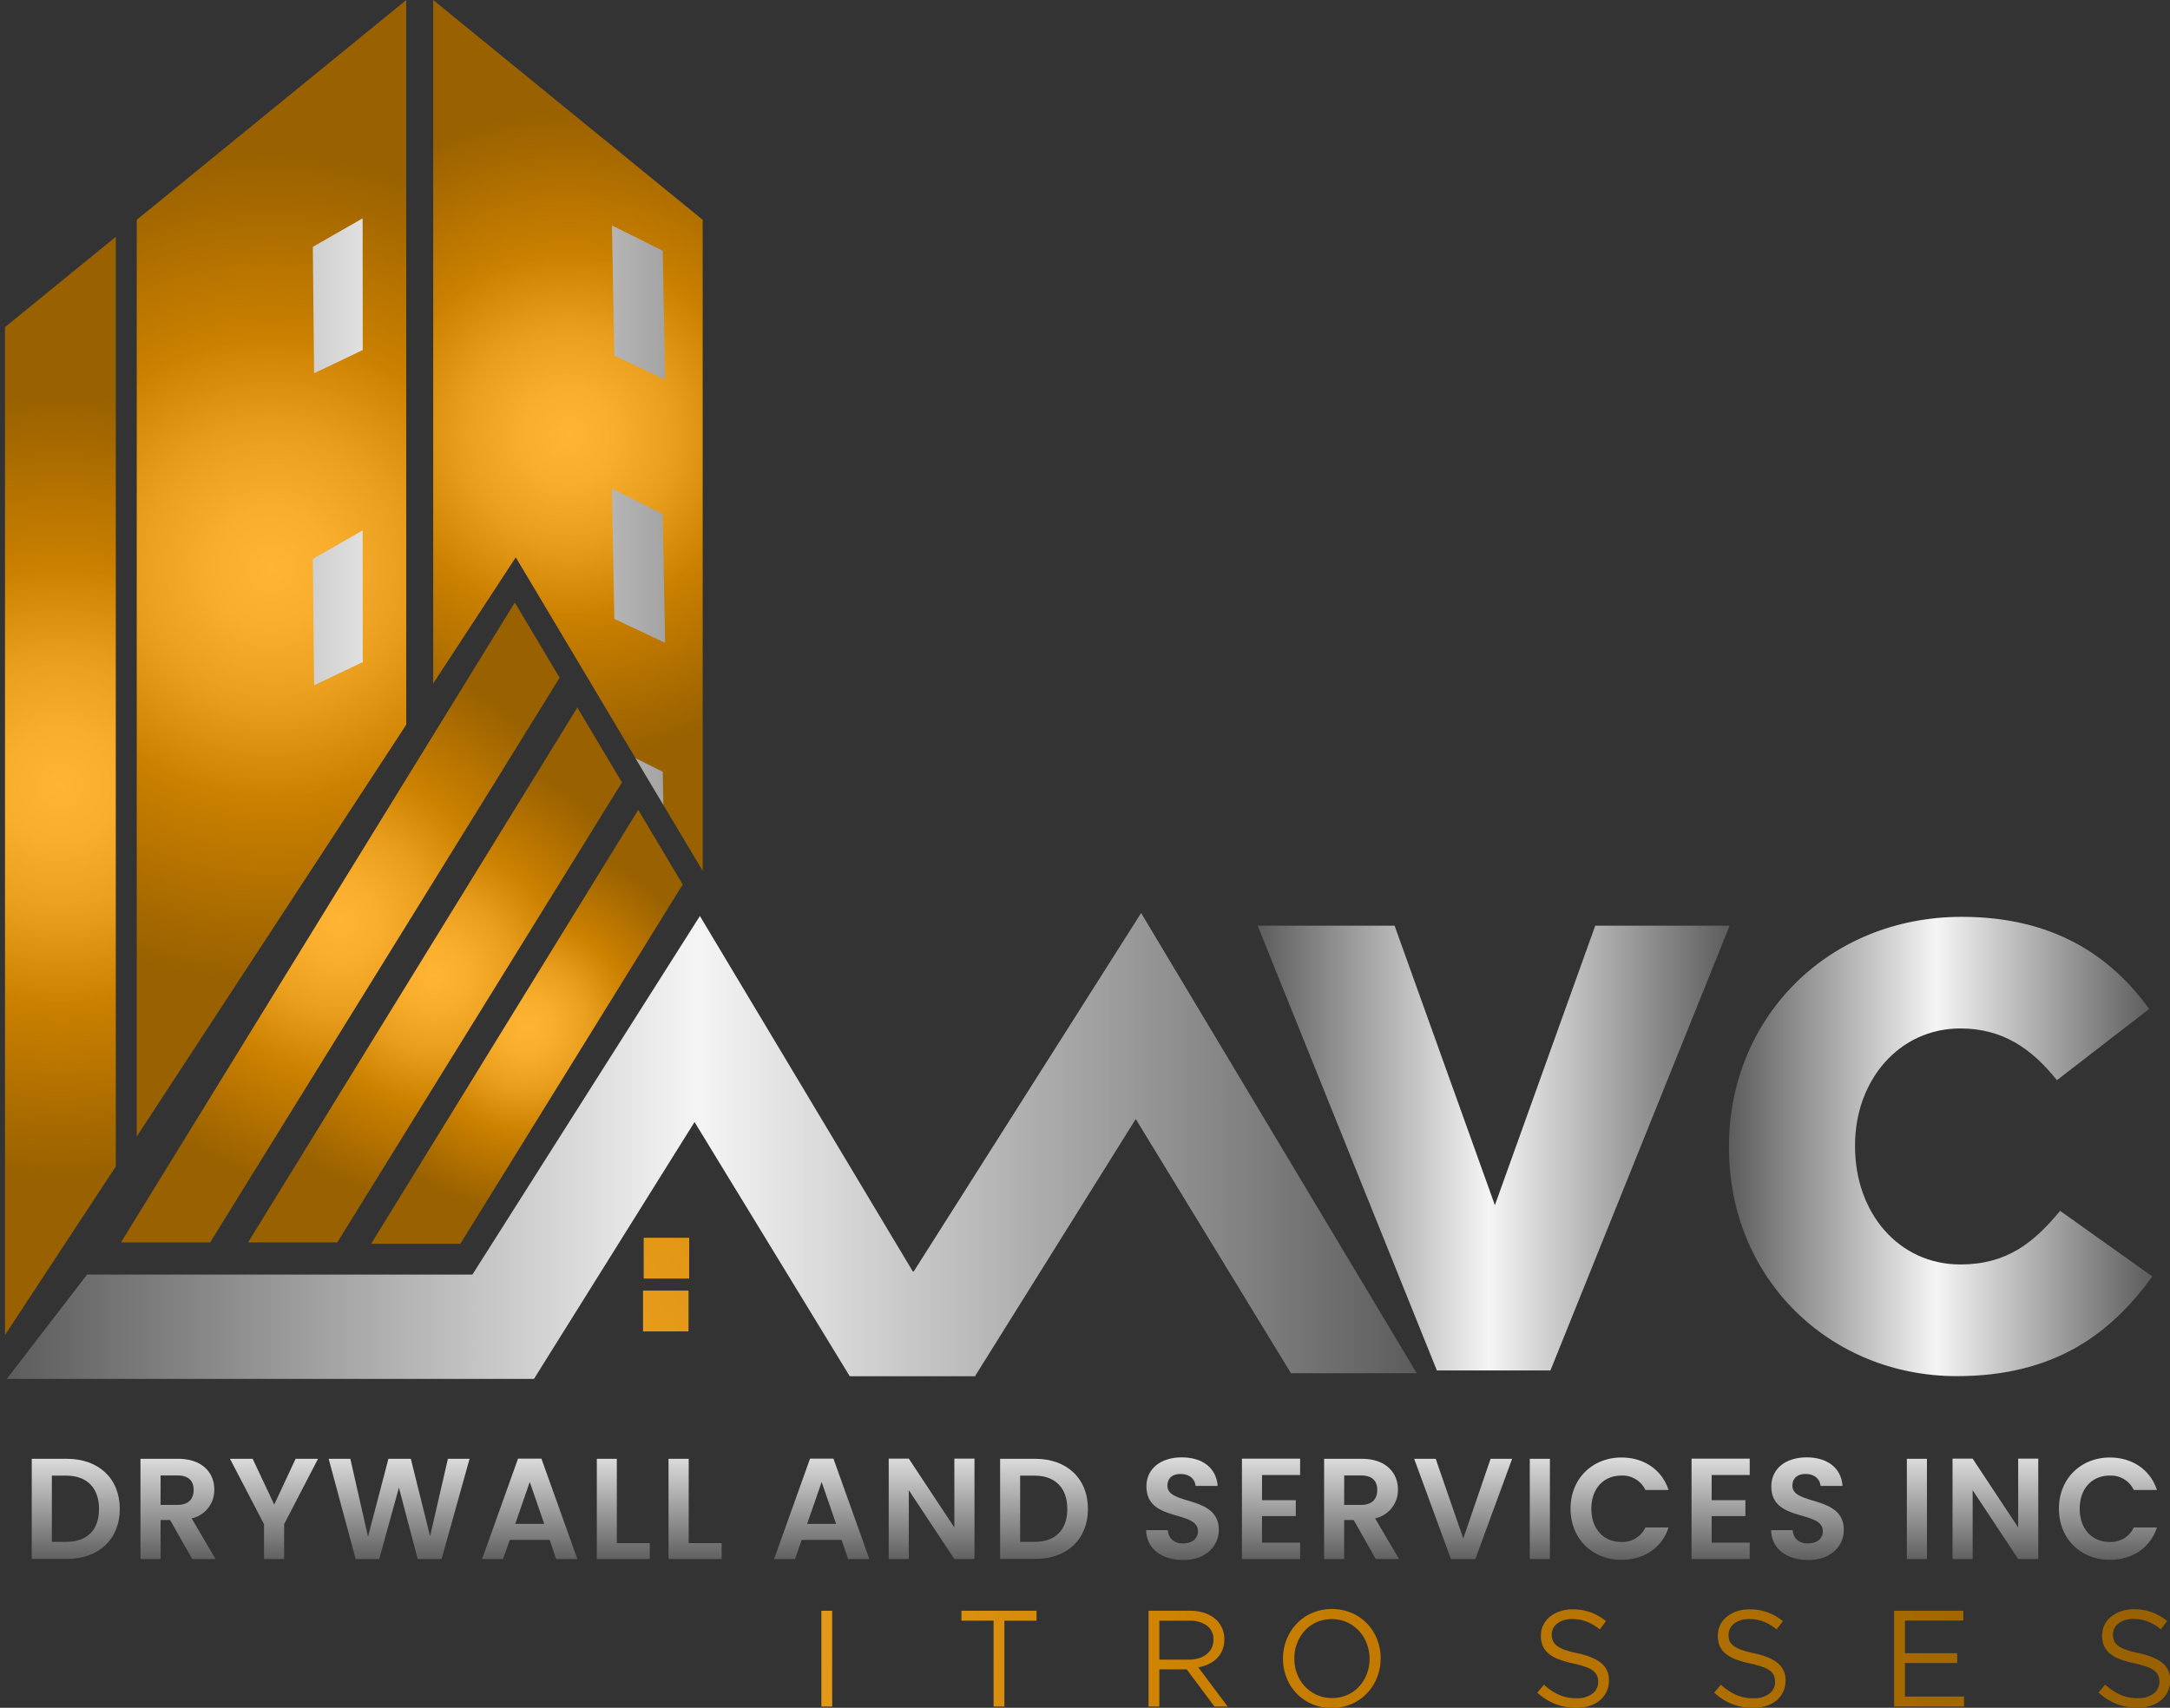 <svg xmlns="http://www.w3.org/2000/svg" xmlns:xlink="http://www.w3.org/1999/xlink" viewBox="0 0 724.7 570.41"><rect x="0" y="0" width="724.7" height="570.41" fill="#333333" stroke="none"/><defs><style>.a{fill:url(#a);}.b{fill:url(#b);}.c{fill:url(#c);}.d{fill:url(#d);}.e{fill:url(#e);}.f{fill:url(#f);}.g{fill:url(#g);}.h{fill:url(#h);}.i{fill:url(#i);}.j{fill:url(#j);}.k{fill:url(#k);}.l{fill:url(#l);}.m{fill:url(#m);}.n{fill:url(#n);}.o{fill:url(#o);}.p{fill:url(#s);}.q{fill:url(#ai);}.r{fill:url(#aj);}.s{fill:url(#ak);}.t{fill:url(#al);}.u{fill:url(#am);}.v{fill:url(#an);}.w{fill:url(#ao);}.x{fill:url(#ap);}.y{fill:url(#aq);}.z{fill:url(#ar);}.aa{fill:url(#as);}.ab{fill:url(#at);}.ac{fill:url(#au);}.ad{fill:url(#av);}.ae{fill:url(#aw);}.af{fill:url(#ax);}.ag{fill:url(#ay);}.ah{fill:url(#az);}.ai{fill:url(#ba);}.aj{fill:url(#bb);}.ak{fill:url(#bc);}</style><radialGradient id="a" cx="189.67" cy="145.43" r="107.65" gradientUnits="userSpaceOnUse"><stop offset="0" stop-color="#ffb433"></stop><stop offset="0.14" stop-color="#f9ae2d"></stop><stop offset="0.33" stop-color="#e99e1d"></stop><stop offset="0.55" stop-color="#cd8201"></stop><stop offset="0.55" stop-color="#cc8100"></stop><stop offset="1" stop-color="#996100"></stop></radialGradient><radialGradient id="b" cx="90.67" cy="189.8" r="137.93" xlink:href="#a"></radialGradient><radialGradient id="c" cx="20.17" cy="262.49" r="130.35" xlink:href="#a"></radialGradient><linearGradient id="d" x1="-6.33" y1="98.8" x2="293.75" y2="98.8" gradientUnits="userSpaceOnUse"><stop offset="0" stop-color="#5c5c5c"></stop><stop offset="0.49" stop-color="#f5f5f5"></stop><stop offset="1" stop-color="#5c5c5c"></stop></linearGradient><linearGradient id="e" x1="-6.33" y1="203.02" x2="293.75" y2="203.02" xlink:href="#d"></linearGradient><linearGradient id="f" x1="-6.33" y1="101.05" x2="293.75" y2="101.05" xlink:href="#d"></linearGradient><linearGradient id="g" x1="-6.33" y1="188.97" x2="293.75" y2="188.97" xlink:href="#d"></linearGradient><linearGradient id="h" x1="-6.33" y1="261.04" x2="293.75" y2="261.04" xlink:href="#d"></linearGradient><linearGradient id="i" x1="2.27" y1="382.75" x2="473.14" y2="382.75" xlink:href="#d"></linearGradient><radialGradient id="j" cx="113.64" cy="308.11" r="91.61" gradientUnits="userSpaceOnUse"><stop offset="0" stop-color="#ffb433"></stop><stop offset="0.14" stop-color="#f9ae2d"></stop><stop offset="0.33" stop-color="#e99e1d"></stop><stop offset="0.55" stop-color="#cd8201"></stop><stop offset="0.56" stop-color="#cc8100"></stop><stop offset="0.98" stop-color="#996100"></stop></radialGradient><radialGradient id="k" cx="145.28" cy="325.65" r="77.07" xlink:href="#j"></radialGradient><radialGradient id="l" cx="175.98" cy="342.96" r="63.08" xlink:href="#j"></radialGradient><linearGradient id="m" x1="420.01" y1="383.46" x2="577.63" y2="383.46" xlink:href="#d"></linearGradient><linearGradient id="n" x1="577.41" y1="382.94" x2="718.8" y2="382.94" xlink:href="#d"></linearGradient><radialGradient id="o" cx="9.09" cy="582.83" r="705.37" xlink:href="#a"></radialGradient><radialGradient id="s" cx="9.09" cy="569.82" r="705.37" xlink:href="#a"></radialGradient><linearGradient id="ai" x1="25.28" y1="439.76" x2="25.28" y2="521.98" xlink:href="#d"></linearGradient><linearGradient id="aj" x1="59.44" y1="439.76" x2="59.44" y2="521.98" xlink:href="#d"></linearGradient><linearGradient id="ak" x1="91.5" y1="439.76" x2="91.5" y2="521.98" xlink:href="#d"></linearGradient><linearGradient id="al" x1="133.26" y1="439.76" x2="133.26" y2="521.98" xlink:href="#d"></linearGradient><linearGradient id="am" x1="176.94" y1="439.76" x2="176.94" y2="521.98" xlink:href="#d"></linearGradient><linearGradient id="an" x1="208.19" y1="439.76" x2="208.19" y2="521.98" xlink:href="#d"></linearGradient><linearGradient id="ao" x1="232.13" y1="439.76" x2="232.13" y2="521.98" xlink:href="#d"></linearGradient><linearGradient id="ap" x1="274.42" y1="439.76" x2="274.42" y2="521.98" xlink:href="#d"></linearGradient><linearGradient id="aq" x1="311.12" y1="439.76" x2="311.12" y2="521.98" xlink:href="#d"></linearGradient><linearGradient id="ar" x1="348.65" y1="439.76" x2="348.65" y2="521.98" xlink:href="#d"></linearGradient><linearGradient id="as" x1="394.9" y1="439.76" x2="394.9" y2="521.98" xlink:href="#d"></linearGradient><linearGradient id="at" x1="424.47" y1="439.76" x2="424.47" y2="521.98" xlink:href="#d"></linearGradient><linearGradient id="au" x1="454.72" y1="439.76" x2="454.72" y2="521.98" xlink:href="#d"></linearGradient><linearGradient id="av" x1="488.59" y1="439.76" x2="488.59" y2="521.98" xlink:href="#d"></linearGradient><linearGradient id="aw" x1="514.25" y1="439.76" x2="514.25" y2="521.98" xlink:href="#d"></linearGradient><linearGradient id="ax" x1="540.88" y1="439.76" x2="540.88" y2="521.98" xlink:href="#d"></linearGradient><linearGradient id="ay" x1="574.62" y1="439.76" x2="574.62" y2="521.98" xlink:href="#d"></linearGradient><linearGradient id="az" x1="603.62" y1="439.76" x2="603.62" y2="521.98" xlink:href="#d"></linearGradient><linearGradient id="ba" x1="640.18" y1="439.76" x2="640.18" y2="521.98" xlink:href="#d"></linearGradient><linearGradient id="bb" x1="666.39" y1="439.76" x2="666.39" y2="521.98" xlink:href="#d"></linearGradient><linearGradient id="bc" x1="703.98" y1="439.76" x2="703.98" y2="521.98" xlink:href="#d"></linearGradient></defs><polygon class="a" points="234.67 73.41 234.67 290.87 221.54 268.88 221.54 268.85 212.23 253.23 172.25 186.15 144.67 228.3 144.67 0 234.67 73.41"></polygon><polygon class="b" points="135.67 0 135.67 242.06 45.67 379.61 45.67 73.41 135.67 0"></polygon><polygon class="c" points="38.67 79.09 38.67 389.62 1.67 445.9 1.67 109.26 38.67 79.09"></polygon><polygon class="d" points="121.1 72.93 104.47 82.46 104.9 124.66 121.14 116.92 121.1 72.93"></polygon><polygon class="e" points="121.1 177.16 104.47 186.68 104.9 228.88 121.14 221.15 121.1 177.16"></polygon><polygon class="f" points="204.36 75.3 221.33 83.76 222.13 126.81 205.17 118.8 204.36 75.3"></polygon><polygon class="g" points="204.36 163.21 221.33 171.68 222.13 214.72 205.17 206.71 204.36 163.21"></polygon><polygon class="h" points="221.54 268.85 212.23 253.23 221.34 257.77 221.54 268.85"></polygon><polygon class="i" points="381.09 304.95 305.13 424.7 304.86 424.7 233.74 305.95 157.77 425.71 29.08 425.71 2.27 460.56 178.33 460.56 178.95 459.56 200.74 424.7 231.95 374.76 262.44 424.7 283.71 459.56 283.78 459.67 325.79 459.67 325.7 459.52 379.3 373.76 431.14 458.67 473.14 458.67 381.09 304.95"></polygon><polygon class="j" points="186.89 226.37 171.93 201.24 40.39 414.98 70.19 414.98 186.89 226.37"></polygon><polygon class="k" points="112.64 414.98 207.71 261.33 192.81 236.31 82.84 414.98 112.64 414.98"></polygon><polygon class="l" points="153.75 415.43 228 295.42 213.15 270.49 123.95 415.43 153.75 415.43"></polygon><polygon class="m" points="532.75 309.19 499.24 402.53 465.74 309.19 420.01 309.19 479.86 457.74 517.79 457.74 577.63 309.19 532.75 309.19"></polygon><path class="n" d="M718.8,426.34,688,404.43c-8.85,10.75-17.91,17.91-33.3,17.91-20.65,0-35.19-17.28-35.19-39.4v-.43c0-21.49,14.54-39,35.19-39,14.12,0,23.82,6.74,32.24,17.28L717.75,337c-13.07-18.12-32.45-30.77-62.58-30.77-44.68,0-77.76,33.72-77.76,76.71v.42c0,44,33.93,76.28,76.07,76.28C686.14,459.64,704.89,445.52,718.8,426.34Z"></path><rect class="o" x="214.97" y="413.42" width="15.19" height="13.63"></rect><rect class="o" x="232.84" y="413.42" width="15.19" height="13.63"></rect><rect class="o" x="214.75" y="431.07" width="15.19" height="13.63"></rect><rect class="o" x="232.62" y="431.07" width="15.19" height="13.63"></rect><path class="p" d="M277.92,538v32h-3.61V538Z"></path><path class="p" d="M310.81,538h3.51v32h-2.87L290.8,543.73V570h-3.52V538h3.38l20.15,25.62Z"></path><path class="p" d="M335.43,570h-3.61V541.31H321.08V538h25.08v3.33H335.43Z"></path><path class="p" d="M376.08,541.27h-19.5v10.91H374v3.29H356.58v11.19h19.73V570H353V538h23.11Z"></path><path class="p" d="M405.59,570l-9.27-12.42h-9.14V570h-3.61V538h13.75a15.77,15.77,0,0,1,4.78.68,11.05,11.05,0,0,1,3.63,1.94,8.8,8.8,0,0,1,2.33,3,9.1,9.1,0,0,1,.82,3.91,9.42,9.42,0,0,1-.64,3.59,8.37,8.37,0,0,1-1.8,2.74,10.12,10.12,0,0,1-2.77,1.94,12.92,12.92,0,0,1-3.47,1.1L410,570Zm-2.47-27a9.7,9.7,0,0,0-6.05-1.67h-9.89v13H397a11.09,11.09,0,0,0,3.29-.46,7.81,7.81,0,0,0,2.61-1.31,5.86,5.86,0,0,0,1.72-2.08,6.23,6.23,0,0,0,.62-2.8A5.64,5.64,0,0,0,403.12,543Z"></path><path class="p" d="M420.53,538v32h-3.61V538Z"></path><path class="p" d="M459.9,560.25a16.5,16.5,0,0,1-3.33,5.27,15.93,15.93,0,0,1-5.16,3.63,17.28,17.28,0,0,1-13.32,0,15.85,15.85,0,0,1-5.14-3.59,16.08,16.08,0,0,1-3.31-5.25,17.27,17.27,0,0,1-1.17-6.33,17.08,17.08,0,0,1,1.19-6.33,16.53,16.53,0,0,1,3.34-5.27,15.64,15.64,0,0,1,5.16-3.63,17.26,17.26,0,0,1,13.31,0,15.75,15.75,0,0,1,8.45,8.84,17.27,17.27,0,0,1,1.17,6.33A17.08,17.08,0,0,1,459.9,560.25Zm-3.49-11.4a12.57,12.57,0,0,0-2.63-4.2,12.71,12.71,0,0,0-4-2.84,12,12,0,0,0-5-1,12.36,12.36,0,0,0-5.05,1,11.84,11.84,0,0,0-3.95,2.81,13,13,0,0,0-2.58,4.18,13.89,13.89,0,0,0-.94,5.14,14,14,0,0,0,.94,5.16,12.55,12.55,0,0,0,2.62,4.2,12.71,12.71,0,0,0,4,2.84,12,12,0,0,0,5.05,1,12.39,12.39,0,0,0,5.05-1,12.05,12.05,0,0,0,3.95-2.81,13.37,13.37,0,0,0,2.58-4.18,14.09,14.09,0,0,0,.93-5.14A14.23,14.23,0,0,0,456.41,548.85Z"></path><path class="p" d="M490.73,570l-9.27-12.42h-9.13V570h-3.61V538h13.75a15.75,15.75,0,0,1,4.77.68,10.86,10.86,0,0,1,3.63,1.94,8.68,8.68,0,0,1,2.33,3,9.1,9.1,0,0,1,.82,3.91,9.42,9.42,0,0,1-.64,3.59,8.06,8.06,0,0,1-1.8,2.74,10.22,10.22,0,0,1-2.76,1.94,13.11,13.11,0,0,1-3.48,1.1L495.17,570Zm-2.47-27a9.66,9.66,0,0,0-6-1.67h-9.89v13h9.84a11.2,11.2,0,0,0,3.3-.46,7.81,7.81,0,0,0,2.61-1.31,6.08,6.08,0,0,0,1.72-2.08,6.22,6.22,0,0,0,.61-2.8A5.61,5.61,0,0,0,488.26,543Z"></path><path class="p" d="M518.6,548a4,4,0,0,0,1.32,1.67,9.42,9.42,0,0,0,2.65,1.37,31.46,31.46,0,0,0,4.34,1.17q5.34,1.18,7.88,3.3a7.12,7.12,0,0,1,2.54,5.8,8.5,8.5,0,0,1-3.05,6.64,10.18,10.18,0,0,1-3.44,1.83,14.6,14.6,0,0,1-4.39.64,19.08,19.08,0,0,1-7-1.24,19.77,19.77,0,0,1-6.05-3.83l2.24-2.65a18.62,18.62,0,0,0,5.07,3.4,14.49,14.49,0,0,0,5.89,1.12,8.23,8.23,0,0,0,5.19-1.51,4.79,4.79,0,0,0,1.94-4,5.18,5.18,0,0,0-.37-2,4,4,0,0,0-1.28-1.63,8.92,8.92,0,0,0-2.54-1.32,32.87,32.87,0,0,0-4.15-1.15,32.31,32.31,0,0,1-4.78-1.37,11.83,11.83,0,0,1-3.37-1.88,6.93,6.93,0,0,1-2-2.56,8.75,8.75,0,0,1-.64-3.48,7.93,7.93,0,0,1,.78-3.52,8.26,8.26,0,0,1,2.19-2.77,11.08,11.08,0,0,1,3.34-1.83,12.84,12.84,0,0,1,4.2-.66,17.62,17.62,0,0,1,6.14,1,18.66,18.66,0,0,1,5.1,2.91l-2.1,2.79a15.82,15.82,0,0,0-4.5-2.65,13.72,13.72,0,0,0-4.73-.82,9.12,9.12,0,0,0-2.81.41,7,7,0,0,0-2.15,1.1,4.78,4.78,0,0,0-1.37,1.64,4.58,4.58,0,0,0-.48,2.06A5.37,5.37,0,0,0,518.6,548Z"></path><path class="p" d="M556.92,570h-3.61V557.3L540,538h4.39l10.75,16L566,538h4.21l-13.3,19.27Z"></path><path class="p" d="M577.57,548a4.1,4.1,0,0,0,1.32,1.67,9.56,9.56,0,0,0,2.65,1.37,31.46,31.46,0,0,0,4.34,1.17c3.57.79,6.19,1.89,7.88,3.3a7.12,7.12,0,0,1,2.54,5.8,8.42,8.42,0,0,1-3,6.64,10.18,10.18,0,0,1-3.44,1.83,14.58,14.58,0,0,1-4.38.64,19.1,19.1,0,0,1-7-1.24,19.77,19.77,0,0,1-6-3.83l2.24-2.65a18.92,18.92,0,0,0,5.07,3.4,14.53,14.53,0,0,0,5.89,1.12,8.21,8.21,0,0,0,5.19-1.51,4.79,4.79,0,0,0,1.94-4,5.18,5.18,0,0,0-.37-2,4,4,0,0,0-1.28-1.63,8.92,8.92,0,0,0-2.54-1.32,32.66,32.66,0,0,0-4.14-1.15,32.11,32.11,0,0,1-4.79-1.37,11.63,11.63,0,0,1-3.36-1.88,6.72,6.72,0,0,1-2-2.56,8.58,8.58,0,0,1-.64-3.48,7.93,7.93,0,0,1,.77-3.52,8.26,8.26,0,0,1,2.19-2.77,11.08,11.08,0,0,1,3.34-1.83,12.84,12.84,0,0,1,4.2-.66,17.68,17.68,0,0,1,6.15,1,18.76,18.76,0,0,1,5.09,2.91l-2.1,2.79a15.55,15.55,0,0,0-4.5-2.65,13.72,13.72,0,0,0-4.73-.82,9.12,9.12,0,0,0-2.81.41,7,7,0,0,0-2.15,1.1,4.78,4.78,0,0,0-1.37,1.64,4.58,4.58,0,0,0-.48,2.06A5.56,5.56,0,0,0,577.57,548Z"></path><path class="p" d="M615,570h-3.61V541.31H600.68V538h25.08v3.33H615Z"></path><path class="p" d="M655.68,541.27h-19.5v10.91h17.45v3.29H636.18v11.19h19.73V570H632.57V538h23.11Z"></path><path class="p" d="M678.52,561.18h-.18L666.69,544.1V570h-3.52V538h3.66l11.64,17.45L690.12,538h3.66v32h-3.61v-25.9Z"></path><path class="p" d="M706,548a4.12,4.12,0,0,0,1.33,1.67A9.42,9.42,0,0,0,710,551a30.69,30.69,0,0,0,4.34,1.17q5.34,1.18,7.88,3.3a7.11,7.11,0,0,1,2.53,5.8,8.42,8.42,0,0,1-3.05,6.64,10.13,10.13,0,0,1-3.43,1.83,14.64,14.64,0,0,1-4.39.64,19,19,0,0,1-7-1.24,19.54,19.54,0,0,1-6.05-3.83l2.23-2.65a18.92,18.92,0,0,0,5.07,3.4,14.54,14.54,0,0,0,5.9,1.12,8.18,8.18,0,0,0,5.18-1.51,4.77,4.77,0,0,0,1.94-4,5.37,5.37,0,0,0-.36-2,4.08,4.08,0,0,0-1.29-1.63,8.78,8.78,0,0,0-2.54-1.32,32.19,32.19,0,0,0-4.14-1.15,32.46,32.46,0,0,1-4.79-1.37,11.76,11.76,0,0,1-3.36-1.88,6.82,6.82,0,0,1-2-2.56,8.58,8.58,0,0,1-.64-3.48,7.93,7.93,0,0,1,.78-3.52A8,8,0,0,1,705,540a10.91,10.91,0,0,1,3.33-1.83,12.86,12.86,0,0,1,4.21-.66,17.62,17.62,0,0,1,6.14,1,18.62,18.62,0,0,1,5.09,2.91l-2.1,2.79a15.55,15.55,0,0,0-4.5-2.65,13.68,13.68,0,0,0-4.73-.82,9.05,9.05,0,0,0-2.8.41,6.91,6.91,0,0,0-2.15,1.1,4.67,4.67,0,0,0-1.37,1.64,4.58,4.58,0,0,0-.48,2.06A5.56,5.56,0,0,0,706,548Z"></path><polygon class="p" points="260.67 557.49 0 553.99 260.67 550.49 260.67 557.49"></polygon><path class="q" d="M40,504c0,10.12-7,16.7-17.65,16.7H10.6V487.25H22.31C33,487.25,40,493.87,40,504ZM22.07,515c7.05,0,11-4,11-11s-4-11.13-11-11.13H17.32V515Z"></path><path class="r" d="M59.48,487.25c8.06,0,12.09,4.65,12.09,10.27A9.67,9.67,0,0,1,64,507.16l8,13.58H64.19L56.8,507.69H53.63v13.05H46.91V487.25Zm-.24,5.56H53.63v9.84h5.61c3.75,0,5.43-2,5.43-5S63,492.81,59.24,492.81Z"></path><path class="s" d="M76.8,487.25h7.58l7.2,15.3,7.14-15.3h7.49L94.89,509.08v11.66H88.17V509.08Z"></path><path class="t" d="M109.76,487.25H117l5.9,26,6.82-26h7.48l6.43,25.86,5.95-25.86h7.24l-9.35,33.49H139.5l-6.28-23.85-6.58,23.85-7.86,0Z"></path><path class="u" d="M183.59,514.35H170.25L168,520.74h-7l12-33.54h7.82l12,33.54h-7.1ZM176.92,495l-4.85,14h9.69Z"></path><path class="v" d="M206,487.25v28.16h11v5.33H199.32V487.25Z"></path><path class="w" d="M230,487.25v28.16h11v5.33H223.26V487.25Z"></path><path class="x" d="M281.06,514.35H267.73l-2.21,6.39h-7l12-33.54h7.82l12,33.54h-7.1ZM274.4,495l-4.85,14h9.69Z"></path><path class="y" d="M325.44,487.2v33.54h-6.72l-15.21-23v23H296.8V487.2h6.71l15.21,23v-23Z"></path><path class="z" d="M363.33,504c0,10.12-6.95,16.7-17.65,16.7H334V487.25h11.71C356.38,487.25,363.33,493.87,363.33,504Zm-17.89,11c7.05,0,11-4,11-11s-4-11.13-11-11.13h-4.75V515Z"></path><path class="aa" d="M395.19,521.07c-7,0-12.33-3.65-12.43-10H390c.19,2.69,2,4.46,5.08,4.46s5-1.67,5-4.07c0-7.25-17.27-2.88-17.22-15,0-6,4.89-9.69,11.8-9.69s11.56,3.5,12,9.55h-7.39c-.14-2.21-1.91-3.94-4.79-4-2.64-.1-4.61,1.19-4.61,3.93,0,6.72,17.18,3,17.18,14.78C407,516.32,402.81,521.07,395.19,521.07Z"></path><path class="ab" d="M434.19,492.67H421.47v8.4h11.28v5.32H421.47v8.88h12.72v5.47H414.76V487.2h19.43Z"></path><path class="ac" d="M454.77,487.25c8.06,0,12.09,4.65,12.09,10.27a9.68,9.68,0,0,1-7.63,9.64l8,13.58h-7.77l-7.39-13.05h-3.17v13.05H442.2V487.25Zm-.24,5.56h-5.62v9.84h5.62c3.74,0,5.42-2,5.42-5S458.27,492.81,454.53,492.81Z"></path><path class="ad" d="M497.8,487.25H505l-12.29,33.49h-8.15l-12.28-33.49h7.19l9.21,26.63Z"></path><path class="ae" d="M510.89,487.25h6.72v33.49h-6.72Z"></path><path class="af" d="M541.5,486.82c7.44,0,13.48,4,15.74,10.84h-7.73a8.45,8.45,0,0,0-8.06-4.8c-5.85,0-10,4.27-10,11.08s4.17,11.09,10,11.09a8.41,8.41,0,0,0,8.06-4.85h7.73C555,517.09,548.94,521,541.5,521c-9.64,0-17-7-17-17.08S531.86,486.82,541.5,486.82Z"></path><path class="ag" d="M584.34,492.67H571.63v8.4H582.9v5.32H571.63v8.88h12.71v5.47H564.91V487.2h19.43Z"></path><path class="ah" d="M603.91,521.07c-7,0-12.33-3.65-12.42-10h7.19c.19,2.69,2,4.46,5.09,4.46s5-1.67,5-4.07c0-7.25-17.27-2.88-17.22-15,0-6,4.9-9.69,11.8-9.69s11.56,3.5,12,9.55H608c-.15-2.21-1.92-3.94-4.8-4-2.64-.1-4.6,1.19-4.6,3.93,0,6.72,17.17,3,17.17,14.78C615.76,516.32,611.54,521.07,603.91,521.07Z"></path><path class="ai" d="M636.82,487.25h6.71v33.49h-6.71Z"></path><path class="aj" d="M680.71,487.2v33.54H674l-15.21-23v23h-6.72V487.2h6.72l15.21,23v-23Z"></path><path class="ak" d="M704.6,486.82c7.44,0,13.48,4,15.74,10.84h-7.73a8.45,8.45,0,0,0-8.06-4.8c-5.85,0-10,4.27-10,11.08s4.17,11.09,10,11.09a8.41,8.41,0,0,0,8.06-4.85h7.73C718.08,517.09,712,521,704.6,521c-9.64,0-17-7-17-17.08S695,486.82,704.6,486.82Z"></path></svg>